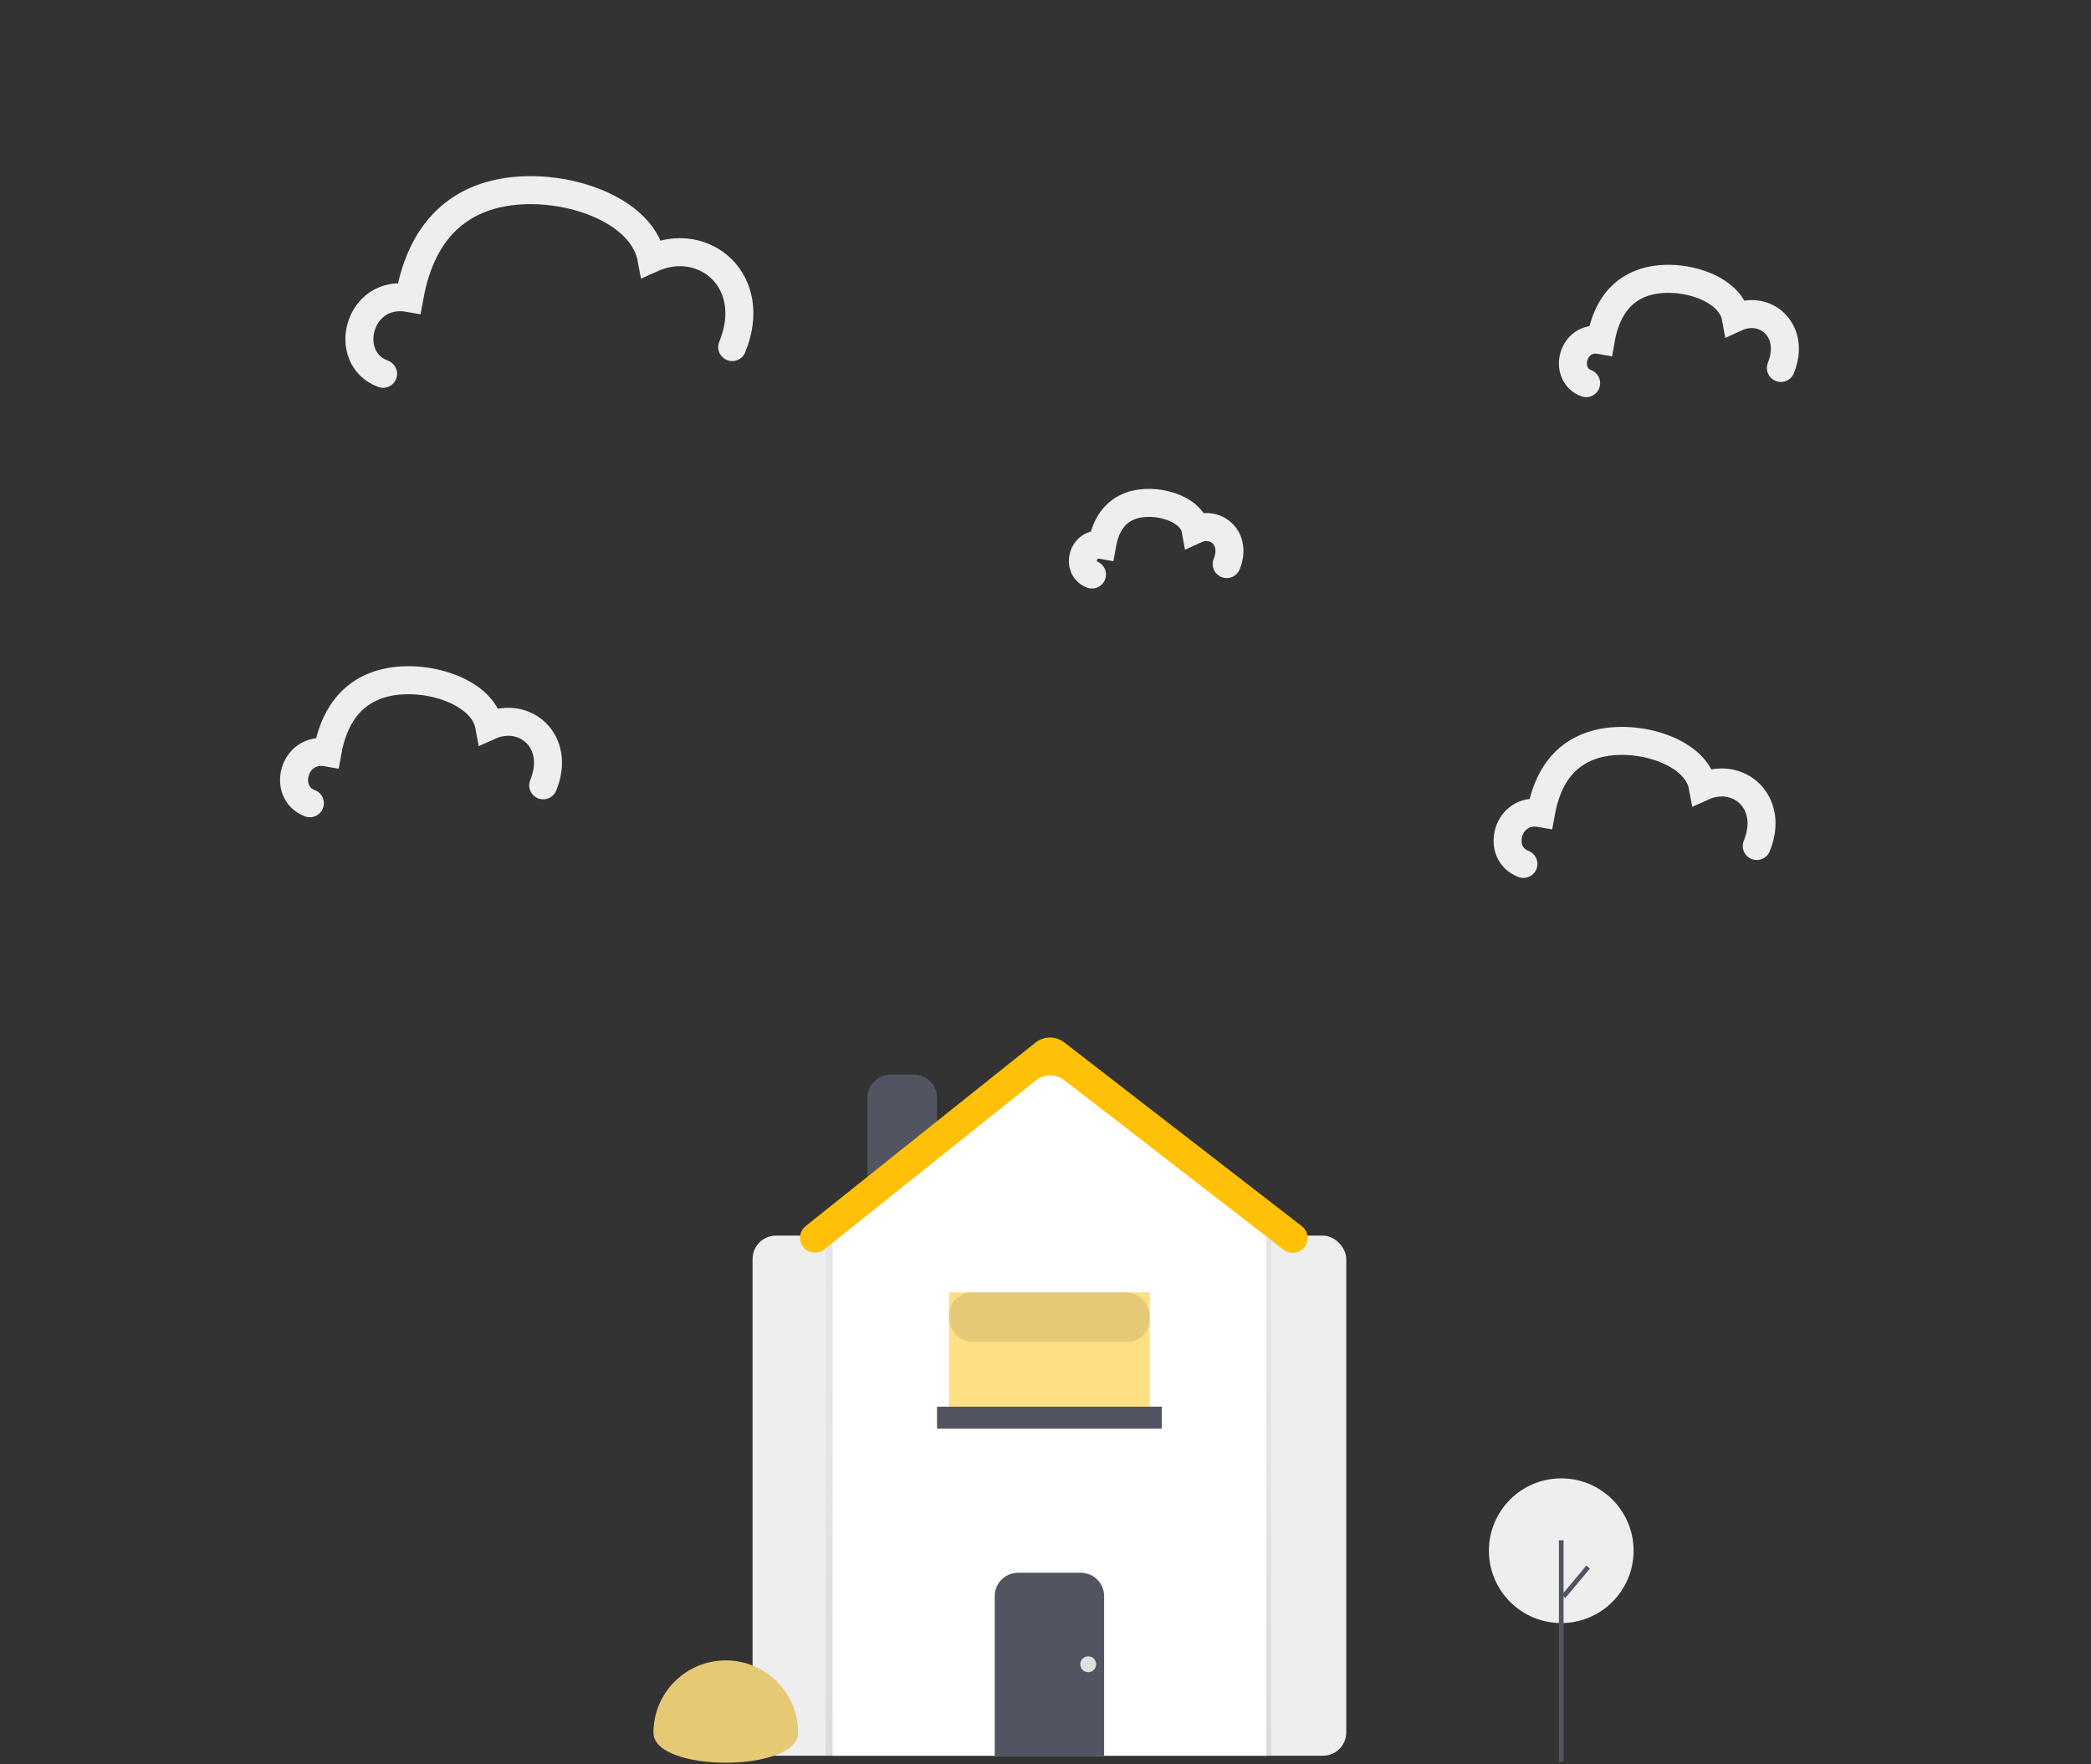 <svg xmlns="http://www.w3.org/2000/svg" width="448" height="378" viewBox="0 0 448 378">
  <rect x="0" y="0" width="448" height="378" fill="#333333" stroke="none"/>
  <defs>
    <linearGradient id="small-a" x1="49.995%" x2="49.995%" y1="100%" y2="0%">
      <stop offset="0%" stop-color="gray" stop-opacity=".25"/>
      <stop offset="54%" stop-color="gray" stop-opacity=".12"/>
      <stop offset="100%" stop-color="gray" stop-opacity=".1"/>
    </linearGradient>
  </defs>
  <g fill="none" fill-rule="evenodd" transform="translate(0 .736)">
    <g transform="translate(161 219.264)">
      <rect width="127.2" height="111.43" x=".24" y="44.73" fill="#EEE" rx="5"/>
      <path fill="#535461" d="M29.85,10.22 L34.76,10.22 C37.521,10.22 39.76,12.459 39.76,15.22 L39.76,40.9 L24.85,40.9 L24.85,15.22 C24.85,12.459 27.089,10.22 29.85,10.22 Z"/>
      <polygon fill="url(#small-a)" points="96.35 118.17 .9 118.17 .9 1.41 49.04 .34 96.35 1.41" opacity=".7" transform="translate(15 38)"/>
      <polygon fill="#FFF" points="110.29 156.17 17.39 156.17 17.39 39.41 63.84 6.38 110.29 39.41"/>
      <path fill="#535461" d="M57.12,116.96 L70.56,116.96 C73.321,116.96 75.56,119.199 75.56,121.96 L75.56,156.16 L52.12,156.16 L52.12,121.96 C52.12,119.199 54.359,116.96 57.12,116.96 Z"/>
      <rect width="43.04" height="26.85" x="42.32" y="56.88" fill="#FFC108" opacity=".5"/>
      <rect width="48.15" height="4.69" x="39.76" y="81.38" fill="#535461"/>
      <rect width="43.04" height="10.65" x=".32" y=".88" fill="#000" opacity=".1" rx="5" transform="translate(42 56)"/>
      <path fill="#FFC108" d="M77.041,19.17 L67.078,11.464 C65.254,10.053 62.702,10.073 60.899,11.512 L15.596,47.687 C14.217,48.788 12.207,48.563 11.105,47.185 L11.105,47.185 C10.004,45.808 10.228,43.799 11.605,42.698 C11.605,42.697 11.606,42.697 11.606,42.697 L60.839,3.382 C62.641,1.943 65.194,1.923 67.018,3.335 L117.914,42.706 C119.309,43.785 119.564,45.79 118.486,47.184 C118.486,47.184 118.485,47.185 118.485,47.185 L118.485,47.185 C117.405,48.58 115.399,48.835 114.004,47.756 Z"/>
      <circle cx="72.15" cy="136.57" r="1.7" fill="#E0E0E0"/>
    </g>
    <circle cx="334.5" cy="331.5" r="15.5" fill="#EEE"/>
    <path fill="#E5C975" d="M171,370.5 C171,361.94 164.06,355 155.5,355 C146.94,355 140,361.94 140,370.5 C140,379.06 171,379.06 171,370.5 Z"/>
    <path stroke="#535461" stroke-linecap="square" d="M334.5,329.764 L334.5,376.264"/>
    <path stroke="#535461" d="M335,341.303 L340.264,335"/>
    <path stroke="#EEE" stroke-linecap="round" stroke-width="6" d="M82.075 79.353C73.082 76.022 76.714 61.16 87.678 63.118 89.697 51.792 95.044 44.606 103.716 41.56 116.725 36.99 137.4 42.79 139.582 54.651 150.883 49.546 162.705 59.509 156.876 73.625M339.831 81.353C334.815 79.461 336.841 71.019 342.956 72.132 344.083 65.698 347.065 61.616 351.903 59.886 359.159 57.29 370.692 60.585 371.909 67.322 378.213 64.422 384.808 70.082 381.556 78.099M66.392 171.353C60.382 169.122 62.809 159.17 70.137 160.481 71.487 152.897 75.06 148.084 80.856 146.044 89.551 142.985 103.369 146.869 104.827 154.811 112.381 151.393 120.282 158.065 116.386 167.517M233.958 122.353C230.488 121.053 231.89 115.255 236.12 116.019 236.899 111.601 238.962 108.797 242.309 107.609 247.328 105.826 255.306 108.089 256.148 112.716 260.508 110.724 265.07 114.611 262.821 120.118M326.392 184.353C320.382 182.122 322.809 172.17 330.137 173.481 331.487 165.897 335.06 161.084 340.856 159.044 349.551 155.985 363.369 159.869 364.827 167.811 372.381 164.393 380.282 171.065 376.386 180.517"/>
  </g>
</svg>
